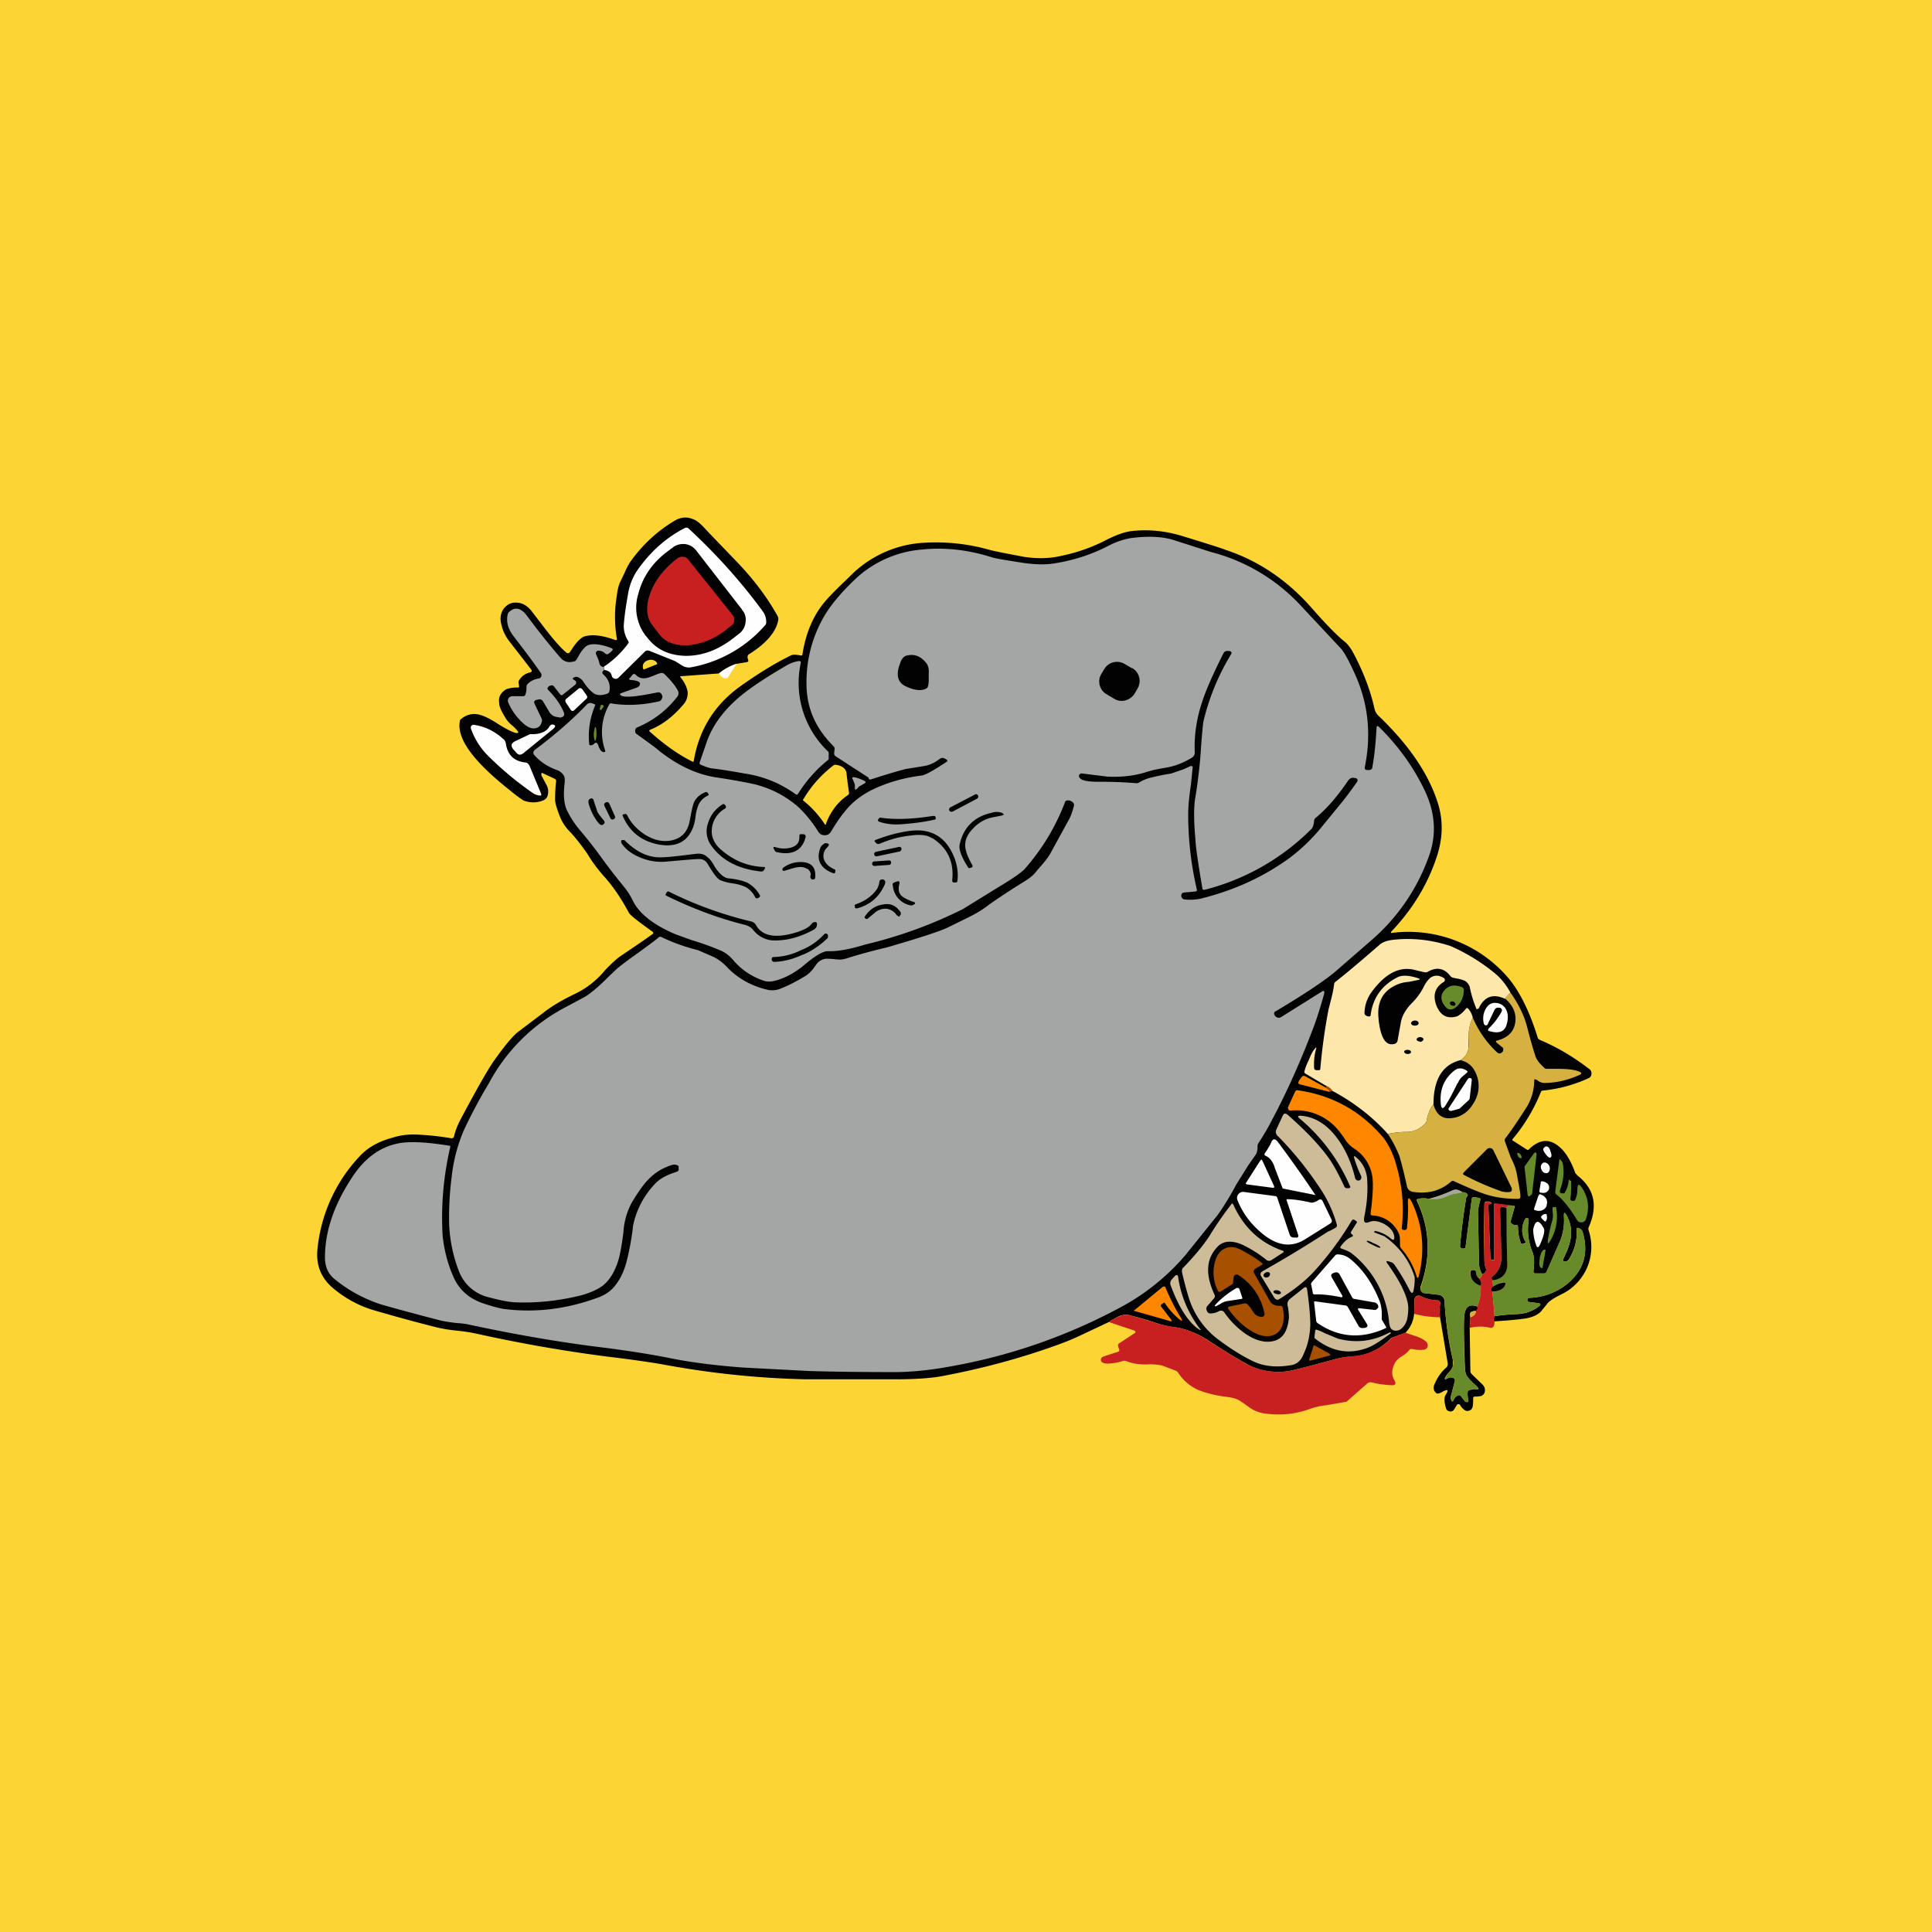 <!-- by TradingView --><svg width="56" height="56" viewBox="0 0 56 56" xmlns="http://www.w3.org/2000/svg"><path fill="#FCD535" d="M0 0h56v56H0z"/><path d="M21.35 19.24c-.18.06-.35.15-.51.28l-1.09.08c-.04 0-.04.01-.02.04.1.12.17.25.2.4a.49.49 0 0 1-.13.39c-.28.33-.6.58-.95.72-.04.02-.04.03-.01.06.41.37.82.66 1.22.86.03.02.05.01.05-.02.15-.89.59-1.6 1.31-2.13.53-.38 1.03-.69 1.5-.92.05-.03.15-.03.29 0 .03 0 .05 0 .05-.04.1-.63.32-1.13.65-1.52.08-.1.31-.34.7-.71a3.25 3.25 0 0 1 2.21-1 5.7 5.7 0 0 1 1.87.21c.24.06.57.12.99.2.39.06.75.05 1.09-.03a5.03 5.03 0 0 0 1.22-.42c.34-.18.62-.28.84-.3.48-.05.96 0 1.45.15.68.21 1.1.34 1.25.4.94.31 1.77.87 2.47 1.66.43.49.76.83.99 1.01.07.06.14.15.2.25.3.55.52 1.1.65 1.68a.4.4 0 0 0 .11.2c.9.86 1.48 1.72 1.74 2.58.14.47.13.96-.03 1.47-.26.81-.7 1.55-1.33 2.21-.02.03-.02.05.02.04a3.8 3.8 0 0 1 3.38 1.32c.33.4.61.97.84 1.71 0 .03.03.05.06.07.5.21.99.5 1.44.85.04.03.06.07.06.12 0 .06-.02.1-.06.13a4.13 4.13 0 0 1-1.34.37.07.07 0 0 0-.07.05 5 5 0 0 1-.81 1.35c-.02.02-.02.04 0 .05l.42.27h.03c.32-.32.62-.34.92-.07.17.15.32.4.44.74l.06.07c.5.39.6.89.33 1.5a.13.13 0 0 0 0 .1 1.52 1.52 0 0 1-.78 1.84c-.22.11-.37.2-.43.29l-.18.22c-.1.1-.26.17-.47.2-.28.04-.57.06-.87.08-.04 0-.04-.04 0-.15.2-.03.41-.05.62-.06.25 0 .47-.08.66-.22.07-.05.06-.09-.03-.1l-.24-.03c-.04 0-.05-.02-.06-.05v-.03a.06.06 0 0 1 .06-.04c.44-.02.83-.17 1.16-.46.43-.39.56-.87.38-1.46-.02-.05-.06-.09-.12-.1-.04-.02-.05 0-.05.04.02.3-.06.6-.23.87a.1.1 0 0 1-.09.05h-.03c-.04 0-.06-.02-.04-.06.08-.18.14-.3.16-.38.11-.32.09-.62-.06-.89-.06-.1-.08-.1-.08.02.02.25-.02.48-.1.7l-.4.91a.07.07 0 0 1-.07.05h-.26c-.04 0-.06-.03-.05-.07v-.02c.03-.24.02-.42-.04-.55a1.74 1.74 0 0 1-.1-.9c0-.04-.01-.06-.05-.06-.02 0-.04 0-.05.02a.65.65 0 0 0 0 .65c.02.03 0 .05-.02.06l-.04.01c-.04.02-.06 0-.07-.03-.06-.16-.08-.31-.08-.45 0-.04-.01-.06-.05-.06a.18.18 0 0 1-.13-.04.07.07 0 0 1-.03-.08l.12-.43-.57-.07c-.02 0-.03 0-.03.02v1.58c0 .02 0 .03-.02.03h-.03c-.04 0-.06-.03-.06-.07l-.06-1.52.01-.02.06-.02c.03 0 .03-.02 0-.04a.19.19 0 0 0-.13-.02c-.04 0-.05.02-.05.06-.02.52-.02 1.08 0 1.67 0 .04 0 .1.03.18.02.05.02.09 0 .12a.12.12 0 0 1-.1.07.63.63 0 0 1-.09-.35l-.03-1.42c0-.09.02-.2.06-.36.02-.05 0-.08-.05-.08l-.12-.02c-.04 0-.06.01-.07.05l-.18 1.39c0 .04-.03.05-.07.05h-.03c-.04-.01-.06-.04-.06-.08a18.49 18.49 0 0 1 .18-1.4l.03-.04c.02-.02.02-.05-.01-.07-.05-.04-.1-.05-.13-.04-.1-.07-.19-.1-.28-.06-.26.12-.49.2-.7.25a.67.67 0 0 0-.3 0c-.04 0-.05.03-.04.06.38.8.41 1.64.1 2.5 0 .04 0 .08.02.11s.05.05.08.06l.43.05c.1.02.16.08.17.18.03.53.1 1.1.24 1.7v.2a.6.6 0 0 1-.13.19.62.62 0 0 0-.1.14c0 .04 0 .05.04.03.1-.05.17-.06.22-.02.03.02.04.04.03.08l-.12.46v.05l.02.05c0 .02.01.03.03.03l.03-.03a.24.24 0 0 1 .12-.14c.04-.02.07-.01.1.02l.12.16.04.01h.03c.02-.02.03-.04.02-.07a.58.58 0 0 1-.02-.21c0-.04.02-.06.06-.07l.13-.03c.15.04.16 0 .05-.1a2.68 2.68 0 0 1-.24-.24c-.05-.06-.08-.17-.08-.32-.03-.82-.04-1.33-.01-1.51.03-.22.16-.3.37-.22.02.07 0 .11-.05.13-.05 0-.1.01-.13.03-.02.01-.03.04-.03.07l.01.09-.02.3.02 1.26c0 .03.02.06.04.08l.32.31c.04.05.07.1.06.17 0 .07-.04.12-.1.15a.66.66 0 0 1-.19.02c-.03 0-.05.02-.05.05 0 .11 0 .2-.02.26a.14.14 0 0 1-.1.1.14.14 0 0 1-.13-.02.43.43 0 0 1-.13-.15.05.05 0 0 0-.04-.02c-.02 0-.04 0-.05.02l-.08.13a.12.12 0 0 1-.13.06.13.13 0 0 1-.11-.1c-.05-.18-.06-.3 0-.39.08-.13.06-.16-.08-.09-.1.06-.17.08-.2.05-.08-.07-.1-.16-.04-.28.08-.18.18-.33.32-.45a.15.15 0 0 0 .05-.15l-.22-1.32a1.03 1.03 0 0 1 0-.37c.02-.08-.02-.12-.09-.12a1.13 1.13 0 0 1-.47-.12.12.12 0 0 0-.12 0 .12.12 0 0 0-.06.1l-.01.4c-.02.22-.1.4-.25.56l-.38.14a.14.14 0 0 0-.05.03c-.32.32-.7.5-1.14.52-.18.01-.35.04-.52.09-.78.21-1.23.33-1.36.34-.44.05-.84-.03-1.2-.24-.23-.13-.6-.35-1.1-.68-.33-.2-.64-.32-.94-.36a2.86 2.86 0 0 1-.62-.15 9.71 9.71 0 0 0-.62-.18.52.52 0 0 0-.35 0c-.1.05-.21.1-.32.18l-.7.33c-.25.12-.48.22-.7.3-1.14.42-2.31.73-3.5.95-.31.05-.74.08-1.28.08h-2.6a25.67 25.67 0 0 1-4.14-.43c-.34-.06-.88-.14-1.63-.23a42.72 42.72 0 0 1-3.81-.67 5.4 5.4 0 0 0-.53-.08 4.5 4.5 0 0 1-.57-.09 48.1 48.1 0 0 1-1.87-.51c-.4-.12-.79-.33-1.13-.61-.37-.3-.52-.68-.48-1.13a4.56 4.56 0 0 1 1.23-2.72c.23-.25.55-.43.97-.54.22-.07.47-.1.76-.08a7.86 7.86 0 0 1 .9.1c.05.01.08 0 .1-.05.04-.18.12-.37.23-.57.45-.84.76-1.39.94-1.64.32-.45.55-.72.7-.83l.7-.53c.25-.2.56-.38.91-.55a2.56 2.56 0 0 0 .9-.7c.2-.21.36-.35.45-.41.28-.19.6-.4.93-.64.02-.02.02-.04 0-.06-.42-.3-.65-.48-.69-.55-.23-.43-.48-.8-.76-1.1-.17-.2-.32-.4-.45-.62-.14-.2-.29-.4-.47-.6a1.4 1.4 0 0 1-.3-.42c-.11-.27-.16-.45-.16-.53 0-.22.01-.4.03-.55a.07.07 0 0 0-.05-.07l-.34-.16c-.03-.02-.04 0-.04.06l.16.3a.4.4 0 0 1 .02.3c-.02.07-.08.12-.18.15a.75.75 0 0 1-.52-.02 4.08 4.08 0 0 1-.4-.3c-1.06-.84-1.54-1.5-1.44-2 0-.03.02-.05.05-.07a.57.57 0 0 1 .53-.11c.12.03.29.11.52.26.22.14.4.23.5.26.1.02.12 0 .05-.08a1.57 1.57 0 0 0-.12-.12.95.95 0 0 1-.19-.2c-.12-.2-.2-.34-.2-.46-.03-.17.04-.3.2-.4a.87.87 0 0 1 .33-.05c.04 0 .06-.02.04-.06v-.04a.12.12 0 0 1 0-.1.48.48 0 0 1 .33-.24c.05-.02.05-.04.03-.08l-.62-.8c-.12-.15-.2-.31-.24-.48-.06-.2-.03-.37.07-.5.1-.12.23-.18.39-.16.15.01.28.09.39.22l.27.35c.33.44.58.73.75.87.04.04.08.03.12-.02 0-.02.03-.04.05-.08.13-.2.25-.32.35-.36.22-.07.52-.04.9.1.04.01.06 0 .05-.04a3.7 3.7 0 0 1 0-1.25c.02-.18.06-.33.12-.44l.1-.21c.07-.16.13-.27.18-.34.36-.5.79-.89 1.28-1.18.17-.1.35-.12.53-.04.1.03.22.13.37.3l.97 1.01c.46.49.82.98 1.1 1.48.03.05.04.1.02.17-.07.32-.35.65-.85.96-.04.03-.04.09-.01.17 0 .02 0 .04-.03.05l-.3.05Z" fill="#020202"/><path d="m17.52 19.42-.01-.1c.27-.18.5-.4.7-.67a.06.06 0 0 0 0-.07.8.8 0 0 1-.13-.44c.01-.2.05-.5.12-.9.04-.26.13-.49.26-.69.38-.55.84-.96 1.38-1.24a.1.1 0 0 1 .12.01c.8.74 1.52 1.54 2.15 2.4.07.1.1.2.1.32 0 .03-.01.06-.03.08a3.73 3.73 0 0 1-2.14 1.22c-.1.02-.19 0-.27-.05a8.2 8.2 0 0 0-.21-.13l-.75-.3a.12.12 0 0 0-.13.04l-.75.74a.11.11 0 0 1-.12.03.11.11 0 0 1-.08-.09c-.02-.09-.09-.14-.21-.16Z" fill="#FEFEFE"/><path d="M17.15 21.6a.18.18 0 0 0 .07-.04c.05-.05.09-.04.12.04.04.13.1.2.16.2.04 0 .05-.01.04-.05a1.6 1.6 0 0 1 .12-1.33c.01-.03.04-.04.07-.03.42.07.88.05 1.37-.06.05-.01.08-.05.1-.12 0-.04-.01-.08-.05-.12a.1.1 0 0 0-.09-.02l-.16.03c-.5.1-.8.12-.9.06-.04-.03-.04-.05.01-.07l.42-.15c.07-.02.12-.06.12-.12.01-.05-.08-.1-.27-.11-.05-.01-.06-.03-.02-.06l.08-.1c.03-.02.06-.02.09.01.1.11.24.13.42.06.14-.05.24-.1.3-.11.04-.01.07 0 .1.02.18.17.32.34.4.49.03.07.02.13-.03.19-.3.38-.67.67-1.14.87a.1.1 0 0 0-.07.1c0 .04.01.08.05.1.33.24.56.4.68.51.52.4 1.04.65 1.6.74.53.08.9.15 1.12.2a3 3 0 0 1 1.3.68 3.7 3.7 0 0 1 .56.7c.05.07.1.1.19.1.08 0 .14-.04.18-.11.15-.25.28-.44.4-.58.24-.31.59-.56 1.02-.73.39-.16.79-.26 1.2-.31.1-.01.34-.14.73-.4.03-.02.03-.04 0-.06l-.05-.03c-.06-.03-.1-.03-.16.01a.96.96 0 0 1-.48.21l-.5.08c-.37.1-.7.2-1 .3-.04.01-.06 0-.07-.02v-.02l-.02-.02-.94-.61a.1.1 0 0 1-.04-.1l.01-.1a.1.1 0 0 0-.03-.09c-.5-.5-.75-1.05-.78-1.68a3.8 3.8 0 0 1 .47-2.02c.21-.38.55-.78 1-1.2a3.2 3.2 0 0 1 1.86-.8c.66-.07 1.34 0 2.06.23.1.03.4.08.92.16.37.05.67.05.93 0a5.05 5.05 0 0 0 1.47-.48c.24-.13.46-.2.67-.24.51-.07.94-.05 1.28.06l1.06.34a5.37 5.37 0 0 1 2.6 1.55l1.16 1.24c.11.12.26.4.44.81.36.82.45 1.7.26 2.63-.01.06.01.09.07.09h.05c.06 0 .1-.03.1-.09.07-.4.1-.77.12-1.13 0-.06.02-.07.07-.03.56.55 1 1.16 1.33 1.85.3.64.35 1.28.11 1.92a5.77 5.77 0 0 1-1.69 2.44l-.92.8c-.32.29-.93.7-1.82 1.23-.05.02-.06.06-.04.11l.04.05c.06.04.12.04.17 0l1.15-.72c.07-.05.1-.03.08.06-.1.36-.2.68-.3.95-.36.95-.76 1.86-1.22 2.72-.1.2-.23.42-.38.65a.17.17 0 0 0-.03.1v.02c0 .09-.02.15-.04.2l-.23.33-.35.56a8 8 0 0 1-.53.87l-.94 1.17a6.53 6.53 0 0 1-1.95 1.55 16.4 16.4 0 0 1-4.88 1.68c-.6.11-1.19.17-1.74.16-1.2 0-1.98-.02-2.32-.03l-1.92-.1c-.8-.06-1.54-.15-2.21-.29-.57-.11-1.16-.2-1.77-.28-1.18-.14-2.5-.36-3.95-.67-.08-.02-.2-.04-.37-.05-.2-.02-.36-.05-.46-.07a71.1 71.1 0 0 1-1.71-.46 4.1 4.1 0 0 1-1.4-.76c-.18-.15-.27-.37-.26-.66.01-.75.28-1.51.79-2.28.37-.57.84-.9 1.4-.99.33-.05.8-.02 1.42.08.02 0 .03.02.02.04a9 9 0 0 0-.22 2.57c.05.47.17.89.35 1.27.17.33.44.56.83.69.3.1.53.16.67.17.87.1 1.74-.01 2.6-.32.24-.08.4-.19.52-.33.15-.18.27-.4.35-.69a7.4 7.4 0 0 0 .2-1.08A2.46 2.46 0 0 1 19 34.3c.13-.14.34-.25.6-.33.06-.02.08-.05.07-.1v-.07a.21.21 0 0 0-.2-.03c-.26.08-.49.22-.69.43-.15.16-.31.39-.48.68a2.07 2.07 0 0 0-.23.84c-.05.39-.1.67-.16.85-.1.3-.23.52-.42.68-.15.12-.37.22-.66.3-.62.15-1.23.22-1.83.2-.2 0-.47-.05-.84-.15a1.22 1.22 0 0 1-.86-.76 4.25 4.25 0 0 1-.28-1.33 9 9 0 0 1 .07-1.38c.05-.48.17-.94.36-1.38a14.94 14.94 0 0 1 .72-1.35 5.31 5.31 0 0 1 2.23-2.21l.56-.3c.16-.1.38-.28.66-.56l.25-.24c.13-.11.34-.27.64-.48.27-.2.47-.34.58-.44a.07.07 0 0 1 .08-.01c.33.16.69.29 1.06.38l.46.2c.12.06.25.15.39.3.3.31.68.53 1.13.64.14.04.29.03.43-.03.25-.1.49-.23.72-.37a.94.94 0 0 0 .24-.24l.08-.11a.39.39 0 0 1 .26-.14c.07 0 .17 0 .31.02h.04c.06.01.17 0 .31-.05a16.28 16.28 0 0 1 1.11-.3c.93-.27 1.52-.46 1.77-.58l.61-.3c.2-.1.39-.21.58-.36.27-.19.6-.41 1.02-.67.17-.1.29-.21.37-.32l.13-.15c.13-.15.22-.27.27-.37l.51-.93c.07-.12.12-.27.16-.43 0-.04 0-.06-.03-.09a.2.2 0 0 0-.16-.06.07.07 0 0 0-.07.05 6.3 6.3 0 0 1-1.18 1.95c-.1.1-.34.27-.76.52l-1.02.63a13.04 13.04 0 0 1-2.84 1.03c-.45.14-.8.2-1.08.19-.12 0-.33.11-.63.36l-.12.1c-.17.13-.35.24-.52.31-.24.1-.43.14-.57.09a1.96 1.96 0 0 1-.88-.58 1.07 1.07 0 0 0-.34-.28c-.18-.08-.48-.2-.88-.32l-.47-.17c-.64-.27-1.05-.6-1.23-.96a2.2 2.2 0 0 0-.29-.45c-.14-.17-.34-.42-.59-.76a13.3 13.3 0 0 0-.62-.8c-.15-.17-.29-.37-.4-.59-.1-.18-.13-.47-.08-.85v-.01c0-.08 0-.15-.04-.2a.42.42 0 0 0-.16-.13c-.29-.1-.51-.25-.68-.44-.05-.06-.04-.11.02-.16.56-.42 1.06-.85 1.51-1.32.05-.04.11-.05.2 0 .03 0 .04.03.02.06-.15.37-.2.74-.16 1.1 0 .03.02.04.06.03Z" fill="#A4A6A5"/><path d="M21.51 17.68c.09.1.12.22.1.36a.47.47 0 0 1-.19.33l-.18.14c-.43.33-.88.5-1.36.5-.48-.01-.85-.18-1.11-.52l-.06-.07a1.34 1.34 0 0 1-.21-1.2c.12-.47.38-.87.8-1.2l.2-.15c.1-.08.22-.11.36-.1.13.02.24.08.33.2l1.32 1.7Z" fill="#020202"/><path d="M21.23 17.82c.04.05.06.1.05.16 0 .07-.03.12-.08.15l-.09.07a2.1 2.1 0 0 1-1.12.5c-.39.03-.68-.07-.87-.3l-.18-.24c-.2-.23-.23-.54-.11-.91.12-.37.36-.7.72-1l.09-.07c.05-.03.1-.05.16-.04.06 0 .11.03.15.08l1.28 1.6Z" fill="#C82020"/><path d="M17.51 19.33v.1c-.02 0-.04.02-.05.06 0 .02 0 .04.03.06.16.15.21.31.17.5a.1.1 0 0 1-.07.06c-.14.05-.26.05-.36 0a1 1 0 0 1-.25-.25l-.1-.14c-.08-.08-.14-.11-.2-.1-.1.03-.11.06 0 .11l.02.04c0 .03 0 .06-.03.08l-.35.28c-.03.03-.05.03-.08 0l-.18-.23c-.03-.04-.06-.04-.1-.03l-.05.02-.04.05c0 .02 0 .05.02.06.2.2.35.41.44.62.05.1.02.16-.09.18l-.11-.02a.3.3 0 0 1-.2-.13l-.19-.32c-.04-.06-.09-.07-.16-.05l-.04.01c-.06.02-.07.06-.04.12l.2.42c.01.03.02.06 0 .1-.02.1-.09.17-.2.18-.13.02-.28-.07-.46-.27a1.65 1.65 0 0 1-.3-.46.14.14 0 0 1 0-.14.14.14 0 0 1 .13-.06h.3c.03 0 .05-.02.06-.05a.58.58 0 0 0 .03-.22c0-.03.01-.06.03-.08a.54.54 0 0 1 .31-.16.1.1 0 0 0 .09-.07.1.1 0 0 0-.02-.1c-.16-.24-.43-.6-.8-1.08-.16-.22-.2-.42-.15-.63a.15.15 0 0 1 .06-.07c.16-.14.34-.09.51.15.32.43.64.83.96 1.2.1.11.23.15.39.1.03 0 .05-.02.07-.05l.07-.12a.9.9 0 0 1 .2-.26c.07-.06.2-.08.35-.06.14.02.28.06.4.11.04.02.04.04.01.07a.41.41 0 0 1-.12.1c-.03.01-.06 0-.08-.02a.27.27 0 0 0-.2-.08.07.07 0 0 0-.06.04.07.07 0 0 0 0 .07c.04.09.08.18.1.28.01.03.03.05.05.06a.1.1 0 0 0 .08.02Z" fill="#A4A6A5"/><path d="m34.52 22.2-.22.1-.35.12c-.18.03-.4.07-.63.13a1.15 1.15 0 0 0-.3.13.16.16 0 0 1-.1.02 13 13 0 0 0-1.1-.04c-.21 0-.35-.02-.43-.05a.2.2 0 0 1-.1-.07.07.07 0 0 1 0-.09.08.08 0 0 1 .08-.03l.72.09c.41.02.77-.02 1.1-.12.17-.06.37-.1.61-.14.24-.04.49-.13.75-.29a.17.17 0 0 0 .08-.16c-.02-.47.05-.96.21-1.44.11-.35.32-.82.62-1.42.03-.06.08-.08.15-.07h.02c.07.01.08.05.05.1a6.73 6.73 0 0 0-.8 1.95c-.02.15-.05.46-.08.93-.03.4-.08.82-.15 1.25-.05.26-.05.67 0 1.23.01.24.08.7.2 1.41 0 .04.03.06.07.05A6.7 6.7 0 0 0 38 24.04c.05-.04.08-.13.09-.25 0-.03.02-.06.04-.08.32-.26.64-.63.95-1.09.05-.06.1-.09.18-.07h.03c.06.02.08.06.04.12-.16.23-.33.46-.53.7l-.54.66c-.25.3-.54.58-.87.83-.74.54-1.56.92-2.48 1.16-.2.06-.4.07-.58.05a.1.1 0 0 1-.08-.06.13.13 0 0 1-.01-.05c0-.05.02-.08.08-.09l.33-.03c.03 0 .05-.02.04-.06a9.7 9.7 0 0 1-.25-2.18c0-.18.02-.46.08-.86l.05-.5c0-.03-.01-.04-.05-.03ZM26.92 19.63c0 .1 0 .2-.02.25a.1.1 0 0 1-.04.07c-.13.08-.32.07-.57-.04-.25-.1-.32-.3-.23-.6l.02-.05c.04-.15.11-.24.21-.26.22-.05.4.02.56.22.06.08.08.18.07.31v.1Z" fill="#020202"/><path d="M18.66 19.4h-.01a.19.19 0 0 1 0-.16.22.22 0 0 1 .13-.1.22.22 0 0 1 .17 0c.05.02.09.05.1.1v.01c.01 0 0 0 0 0l-.4.16Z" fill="#FCD535"/><path d="M24.02 21.84v.15c0 .02 0 .03-.02.04-.34.27-.63.6-.87.98-.02.03-.04.03-.07.01a3.34 3.34 0 0 0-1.48-.6c-.39-.07-.7-.12-.96-.15-.06-.01-.16-.04-.3-.1-.04-.02-.05-.04-.04-.07l.2-.58c.16-.47.47-.9.92-1.29.3-.26.76-.57 1.38-.93a.97.97 0 0 1 .38-.14c.04 0 .06.02.05.06a2.74 2.74 0 0 0 .79 2.56c.02.02.02.04.02.06Z" fill="#A4A6A5"/><path d="m32.81 19.37-.22-.13a.43.43 0 0 0-.58.15l-.09.15c-.12.2-.05.46.15.58l.22.13c.2.13.47.06.6-.15l.08-.14a.43.43 0 0 0-.16-.6Z" fill="#020202"/><path d="m21.35 19.24-.24.38a.09.09 0 0 1-.07.04c-.08 0-.15-.05-.2-.14.16-.13.33-.22.51-.28ZM16.42 20.25l.34-.28c.04-.04.08-.03.12.01l.12.17c.03.04.03.08-.01.11l-.33.31c-.04.05-.09.05-.12 0l-.14-.21c-.02-.04-.02-.08.02-.11Z" fill="#FEFEFE"/><path d="m17.5 20.48-.06.08c0 .02-.02.02-.03.02-.02 0-.02-.02-.03-.03l.03-.1c.02-.03.05-.03.08 0 .01 0 .02.02 0 .03Z" fill="#678A2A"/><path d="M15.91 21.08c.03-.05.06-.08.1-.08.1.01.11.06.01.14l-.86.7c-.07.05-.14.05-.2-.03l-.09-.1c-.07-.1-.05-.16.05-.22l.42-.2a.1.1 0 0 1 .05-.01c.1 0 .2 0 .3-.04.1-.03.18-.09.22-.16Z" fill="#FEFEFE"/><path d="M14.66 21.54c.05.34.23.52.56.56.06 0 .1.04.13.1l.34.82c0 .03 0 .04-.03.04a.44.44 0 0 1-.24-.09 9.52 9.52 0 0 1-1.26-1.05 2.1 2.1 0 0 1-.51-.8.09.09 0 0 1 .01-.08.09.09 0 0 1 .08-.03c.34.05.62.2.87.43.03.03.04.06.05.1Z" fill="#FEFEFE"/><path d="M17.21 21.27c0 .1.02.2.04.2s.04-.1.04-.2-.01-.2-.03-.2c-.02 0-.04.09-.05.2Z" fill="#678A2A"/><path d="m24.57 22.7.04.28c0 .03-.01.05-.04.07-.29.2-.5.48-.63.83 0 .03-.02.04-.04 0a2.99 2.99 0 0 0-.61-.67c-.02-.01-.02-.03 0-.05.22-.37.5-.69.86-.97a.1.1 0 0 1 .09-.02c.19.03.3.13.3.28l.03.25Z" fill="#FCD535"/><path d="m24.91 22.57.14.06c.05.03.05.05.02.07l-.12.07a.22.22 0 0 0-.08.06c-.03.04-.06.06-.07.06-.02 0-.02-.04-.02-.1 0-.03 0-.06-.02-.1l-.05-.12c-.02-.03 0-.05.06-.04a1 1 0 0 1 .14.04Z" fill="#A4A6A5"/><path d="M20.52 23.06a.55.55 0 0 0-.27.26 1.3 1.3 0 0 0-.09.35c-.02.17-.06.3-.1.38-.16.35-.46.5-.9.44-.52-.08-.9-.35-1.11-.84-.01-.02 0-.04.02-.05h.03c.04-.02.06 0 .08.03.1.21.27.4.51.56.26.16.51.22.77.17.3-.06.47-.25.53-.56l.03-.16c.04-.2.07-.34.11-.41.06-.12.17-.21.32-.27.03-.01.05 0 .07.03l.02.03c0 .02 0 .03-.02.04ZM28.26 23.03l-.71.37a.07.07 0 0 0-.03.1c.02.03.06.04.1.02l.7-.37a.07.07 0 0 0 .03-.09.07.07 0 0 0-.1-.03ZM17.31 23.52c.03.06.1.15.19.26.04.05.03.09-.02.12-.04.03-.08.01-.13-.04a1.56 1.56 0 0 1-.29-.58c-.01-.07 0-.11.05-.13.05-.02.09 0 .1.06l.1.3ZM17.56 23.26a.07.07 0 0 0-.04.1l.17.35c.01.04.05.05.09.04a.07.07 0 0 0 .04-.1l-.16-.36a.07.07 0 0 0-.1-.03ZM20.63 24.1c0 .2.1.4.32.57.35.29.74.44 1.18.46.05 0 .06.02.03.06l-.01.02a.09.09 0 0 1-.1.05c-.65-.07-1.13-.32-1.44-.76a.7.7 0 0 1-.08-.66c.07-.22.21-.4.42-.53.03-.01.05 0 .06.02l.02.02c.02.04.02.07-.02.09a.76.76 0 0 0-.38.65ZM27.98 24.56c.02.15.09.32.2.51.02.04.01.07-.03.08l-.04.01c-.02.01-.04 0-.05-.02-.2-.31-.28-.54-.24-.68.11-.48.42-.79.92-.9a.45.45 0 0 1 .3 0c.07.04.07.06-.01.08l-.3.06c-.2.05-.37.15-.52.31-.18.18-.25.36-.23.55ZM25.52 23.7c.39.06.9.05 1.52-.05.04 0 .07 0 .08.04v.06c-.29.07-.6.11-.97.14-.23.02-.45 0-.66-.07-.04-.01-.05-.04-.03-.08l.02-.02a.04.04 0 0 1 .04-.02ZM27.02 24.3c-.14-.1-.35-.12-.63-.08-.3.03-.6.11-.9.24-.05.01-.08 0-.1-.03l-.03-.03c-.02-.02-.01-.04.01-.05.36-.14.7-.23 1.03-.27.62-.07 1.04.2 1.27.8.08.22.11.45.08.66 0 .03-.03.04-.06.04h-.05c-.03-.01-.04-.03-.04-.06.06-.54-.14-.95-.58-1.23ZM23.17 24.24c0-.05.02-.07.07-.06h.05c.05.01.07.04.06.09-.1.38-.38.53-.83.43a.08.08 0 0 1-.06-.04l-.04-.07v-.04h.04c.15.05.3.06.46.02.18-.05.26-.16.25-.33ZM20.26 24.9c-.13 0-.43.03-.9.07-.25.03-.5 0-.74-.09-.27-.1-.47-.24-.6-.43-.02-.04-.02-.07 0-.1h.08l.04.04c.33.32.67.47 1.02.46.18 0 .52-.04 1-.1.15-.02.26.01.35.1.06.04.13.13.2.26.14.22.27.33.4.35.24.02.42.07.54.12.15.08.28.2.37.36.02.03.01.05-.01.07l-.04.02c-.03.02-.06.01-.08-.02a.66.66 0 0 0-.28-.3 1.34 1.34 0 0 0-.34-.1c-.17-.02-.3-.06-.4-.1-.07-.04-.16-.15-.28-.34a2.73 2.73 0 0 0-.1-.16.26.26 0 0 0-.23-.11ZM23.87 24.85c.02.14.12.26.32.35.02 0 .03.03.02.05v.03c-.01.03-.03.04-.06.03-.38-.14-.5-.4-.37-.74a.2.2 0 0 1 .06-.08l.07-.05c.13 0 .15.04.06.13a.33.33 0 0 0-.1.28Z" fill="#020202"/><path d="m26.05 24.55-.66.14a.06.06 0 1 0 .03.13l.66-.14c.03-.01.05-.04.05-.08a.06.06 0 0 0-.08-.05ZM25.76 24.94l-.42.03a.06.06 0 0 0-.06.06v.01c0 .03.03.06.07.06l.42-.03c.04 0 .06-.04.06-.07a.06.06 0 0 0-.07-.06ZM23.5 25.37a.2.2 0 0 0-.13-.2.4.4 0 0 0-.26-.03c-.05 0-.17.04-.37.1-.03.01-.05 0-.06-.02v-.04l.01-.02a.85.85 0 0 1 .6-.17c.25.03.36.17.34.44 0 .03-.01.05-.05.06h-.04c-.02 0-.04-.02-.05-.05v-.07ZM25.42 25.77a.56.56 0 0 0 .07-.22c.01-.04.04-.06.09-.06.08.01.1.07.06.16-.16.35-.42.58-.8.68-.03 0-.05 0-.06-.02v-.04c-.02-.03 0-.05.03-.06.26-.09.46-.23.61-.44ZM26.07 25.62c-.05.18-.01.31.12.39.08.05.19.1.31.14.02 0 .02.02.02.03 0 .02 0 .03-.02.03l-.03.02a.12.12 0 0 1-.09.01.63.63 0 0 1-.5-.57c-.02-.05 0-.08.06-.1l.06-.02c.06-.02.08 0 .07.07ZM21.91 26.81c.19.34.6.4 1.22.2.2-.07.33-.14.4-.24a.1.1 0 0 1 .07-.04c.04-.01.06 0 .07.01.03.08 0 .15-.07.2-.36.2-.74.32-1.13.32a.78.78 0 0 1-.6-.26 3.12 3.12 0 0 0-.08-.09.5.5 0 0 0-.23-.11c-.79-.2-1.54-.49-2.25-.84-.02-.01-.03-.03-.01-.05l.02-.04c.02-.03.05-.04.08-.02a11 11 0 0 0 2.38.86c.06.02.1.05.13.1ZM26 26.54a.42.42 0 0 0-.31-.2.48.48 0 0 0-.35.13l-.18.15c-.03.03-.06.02-.08 0-.02-.02-.03-.04 0-.07.12-.18.29-.3.5-.33.23-.05.4.03.53.23v.06l-.02.02c-.02.05-.05.05-.08 0ZM23.27 27.67c-.28.13-.55.2-.81.21-.03 0-.06 0-.08-.03-.01-.02-.02-.04-.01-.06 0-.03.02-.05.06-.05.27-.01.53-.07.79-.2.26-.1.48-.26.67-.46.02-.02.05-.03.08-.01.01 0 .03.03.03.05 0 .03 0 .06-.02.08-.2.19-.42.35-.7.47Z" fill="#020202"/><path d="m43.78 28.77-.16.18c-.35-.16-.6-.06-.76.28l-.04.02c-.01 0-.03 0-.03-.02a3.37 3.37 0 0 1-.18-.58.31.31 0 0 0-.15-.22.94.94 0 0 0-.25-.07l-.09-.02a.14.14 0 0 1-.08-.05c-.18-.23-.4-.27-.66-.12a.12.12 0 0 1-.09.01 6.73 6.73 0 0 1-.3-.07c-.42-.1-.82.1-1.2.6-.15.19-.23.4-.24.65 0 .04.02.07.07.09l.04.01c.04.01.07 0 .07-.05.07-.5.33-.86.79-1.09.13-.06.34-.05.6.04.04.01.04.02.01.04l-.3.06c-.12.01-.2.03-.26.05-.47.17-.67.51-.61 1.03v.02c.06.53.21.76.45.7a.12.12 0 0 0 .1-.1l.09-.5c.03-.2.14-.4.32-.58.14-.14.25-.29.34-.46a.85.85 0 0 1 .2-.28c.12-.08.25-.08.39.01.02.01.03.03.03.05 0 .03-.01.05-.03.06-.26.16-.33.39-.21.7.12.28.31.38.59.3.07-.03.16-.1.26-.22.02-.03.04-.03.07 0a.6.6 0 0 1 .13.26c-.09.18-.13.39-.12.62 0 .16 0 .27-.02.33a.47.47 0 0 1-.22.28c-.52.13-.78.56-.78 1.28-.1.12-.16.28-.2.47 0 .04-.02.06-.04.09a.95.95 0 0 1-.23.17.7.7 0 0 1-.32.07c-.18 0-.36.02-.53.06-.45-.5-.99-.92-1.61-1.25a.4.4 0 0 0-.17-.14l-.61-.36c-.03-.02-.04-.04-.03-.07a1.66 1.66 0 0 1 .13-.33c.06-.16.12-.27.18-.33.03-.04.04-.04.03.01-.05.16-.07.34-.06.55 0 .04.02.06.06.07h.06c.04 0 .05 0 .06-.04a16.86 16.86 0 0 1 .24-1.73c.08-.3.14-.54.16-.72 0-.03.02-.06.05-.08.32-.25.73-.6 1.24-1.04.1-.1.24-.15.43-.17.55-.06 1.1 0 1.65.18a5.47 5.47 0 0 1 1.3.8c.17.14.32.33.44.55Z" fill="#FDE7AA"/><path d="M41.87 28.7c.12-.14.29-.17.5-.09.04.02.06.04.06.08 0 .2-.07.36-.2.48-.14.13-.26.12-.36-.02-.12-.16-.12-.32 0-.45Z" fill="#678A2A"/><path d="M43.78 28.77c.25.35.42.71.5 1.06.11.42.19.68.23.8.04.1.12.2.24.31.02.03.05.04.08.04h.24c.35 0 .6.02.74.1.01 0 .02.01.02.03 0 .02-.01.03-.03.04-.33.15-.68.24-1.04.24a.32.32 0 0 1-.2-.08 9.58 9.58 0 0 1-.07-.03.03.03 0 0 0-.02.03c0 .27-.07.52-.2.75-.21.33-.42.65-.64.94a.09.09 0 0 0-.01.08l.17.47c.1.19.15.34.17.45.05.28.1.5.11.67 0 .05-.02.08-.06.08-.26 0-.51-.02-.76-.08-.23-.05-.6-.2-1.1-.43a.07.07 0 0 0-.09.01c-.3.26-.65.36-1.08.3a.21.21 0 0 1-.2-.17c-.07-.32-.14-.61-.22-.88a3.5 3.5 0 0 0-.33-.63c.17-.04.35-.06.53-.06a.7.7 0 0 0 .32-.07c.08-.04.16-.1.23-.17a.16.16 0 0 0 .04-.09c.04-.2.1-.35.2-.47.08.3.26.43.52.4.3-.03.52-.2.68-.5a.9.9 0 0 0 0-.86.6.6 0 0 0-.42-.32c.1-.05.17-.14.22-.28a.96.96 0 0 0 .02-.33 1.2 1.2 0 0 1 .12-.62c.17.39.4.72.7 1 .04.04.07.04.11.03l.06-.05c.02-.05.02-.1-.01-.12l-.17-.14c-.03-.03-.03-.05.02-.06.3-.08.48-.25.52-.52.04-.26-.06-.5-.3-.7l.16-.17Z" fill="#D6B141"/><path d="M42.08 29.14c.04.02.09.02.1-.01.02-.03 0-.07-.05-.1-.04-.01-.08 0-.1.02-.01.03 0 .07.05.1Z" fill="#020202"/><path d="M43.52 29.33c.03-.05.01-.1-.04-.12h-.03c-.06-.01-.1.01-.13.06l-.19.4a.06.06 0 0 1-.06.05c-.03 0-.05-.02-.06-.05a.57.57 0 0 1 .04-.4c.07-.14.17-.21.3-.2.15.01.25.08.31.2.05.11.06.24.02.39-.05.24-.22.31-.5.23-.06-.01-.06-.04-.02-.09.14-.13.26-.29.36-.47Z" fill="#FEFEFE"/><path d="M41.01 29.73c.06 0 .11-.03.11-.07 0-.05-.05-.08-.1-.08-.07 0-.12.04-.12.08s.05.07.11.07ZM41.16 30.2c.05 0 .1-.04.1-.08 0-.03-.05-.06-.1-.06s-.1.03-.1.07c0 .03.05.06.1.06ZM40.8 30.55c.05 0 .1-.02.1-.05 0-.04-.04-.07-.1-.07-.05 0-.1.02-.1.05 0 .04.04.07.1.07Z" fill="#020202"/><path d="M42.25 31.39c-.1.2-.2.41-.32.6-.1.18-.16.17-.17-.03-.03-.4.11-.71.41-.94.1-.07.21-.07.34.01.03.02.04.04 0 .07l-.15.13a.5.5 0 0 0-.1.16Z" fill="#FEFEFE"/><path d="M38.42 31.52c.08.04.12.08.12.13l-.86-.22c-.05-.01-.06-.04-.03-.1l.07-.1c.03-.05.07-.06.12-.03l.58.32Z" fill="#FF8700"/><path d="m42.59 31.87-.28.26-.02.01-.22.06c-.03 0-.05 0-.07-.02a.05.05 0 0 1 0-.07l.55-.84c.02-.02.04-.03.07-.02.03 0 .04.03.04.06l-.06.52-.01.04Z" fill="#FEFEFE"/><path d="m38.62 31.62-.08.03c0-.05-.04-.1-.12-.13l.03-.04a.4.4 0 0 1 .17.14Z" fill="#A65000"/><path d="M40.78 35.6c.03-.27.04-.5.03-.7-.01-.21.03-.22.12-.04.3.65.38 1.35.2 2.1-.02.11-.05.11-.08 0a2.23 2.23 0 0 0-.44-.78.15.15 0 0 1-.03-.09V36c0-.11-.01-.19-.03-.24a.88.88 0 0 0-.77-.53c-.04 0-.06-.03-.05-.06v-.01c.06-.48.08-.83.05-1.04a1.17 1.17 0 0 0-.53-.83.88.88 0 0 1-.24-.23 3.09 3.09 0 0 0-.2-.28 1.58 1.58 0 0 0-1.39-.59c-.03 0-.06 0-.07-.03a.07.07 0 0 1-.01-.08l.2-.44c.02-.03.04-.04.06-.04 1.01.14 1.84.6 2.5 1.38.13.17.24.38.33.65.2.63.28 1.28.2 1.96 0 .04.02.06.06.06h.05c.02-.01.03-.02.04-.05Z" fill="#FF8700"/><path d="M39.21 35.8a.4.4 0 0 1-.03-.03c-.03-.02-.03-.05-.01-.08l.15-.24c.02-.02.01-.04 0-.05l-.06-.04c-.03-.02-.06-.01-.08.02a9.06 9.06 0 0 1-1.07 1.45c-.25.28-.59.55-1.02.82-.06.04-.1.03-.15-.03l-.38-.62c-.04-.06-.03-.11.03-.15a36.01 36.01 0 0 0 1.9-1.15c.12-.05.2-.1.23-.12a.07.07 0 0 0 .03-.08 3.7 3.7 0 0 0-.55-1.15 9.82 9.82 0 0 0-1.16-1.42.16.16 0 0 1-.04-.2l.18-.39c.03-.07.08-.08.14-.03.48.42.87.82 1.16 1.21.15.2.31.49.48.86.02.05.06.07.1.06h.04c.03 0 .05-.03.03-.06a5.29 5.29 0 0 0-1.46-1.96c-.07-.06-.06-.08.03-.08.4.03.75.24 1.05.64.25.33.42.72.53 1.17.01.04.04.06.08.07l.06-.01c.04-.04.05-.08.03-.13a3.61 3.61 0 0 1-.2-.52c-.01-.05 0-.06.04-.03.21.17.33.4.34.69.02.34-.01.7-.09 1.07-.02.14.03.18.15.13.12-.05.25-.03.42.05.17.1.27.2.3.35.02.13-.02.15-.12.06a.97.97 0 0 0-.43-.2c-.01 0-.02 0-.02.02l-.01.02.08.03.21.08c.43.3.72.68.88 1.17.01.06.01.15-.01.3l-.01.06c-.02.15-.06.15-.13.02a6.16 6.16 0 0 0-.43-.72.18.18 0 0 0-.11-.08l-.1-.03-.02.01v.03c.4.55.61.99.63 1.3 0 .06 0 .17-.03.33a.5.5 0 0 1-.16.28.23.23 0 0 1-.18.07.17.17 0 0 1-.15-.09.6.6 0 0 1-.04-.2 2.87 2.87 0 0 0-1.08-1.95c-.05-.04-.15-.09-.3-.14-.03-.01-.04-.03-.02-.06.09-.13.2-.23.32-.28.04-.02.05-.04.03-.05Z" fill="#CDBC97"/><path d="M36.95 33.85c-.05-.18-.15-.3-.27-.35-.03-.02-.04-.04-.02-.07.09-.13.15-.23.18-.3.05-.13.11-.14.2-.03a38.14 38.14 0 0 1 1.09 1.54 694.97 694.97 0 0 1-.95-.19l-.23-.6ZM44.78 33.24c.07-.03.13.01.16.13.04.1.04.16 0 .18-.03.02-.08-.02-.14-.1-.08-.1-.09-.17-.02-.2Z" fill="#FEFEFE"/><path d="m42.43 33.98.67-.67a.11.11 0 0 1 .1-.03c.04 0 .07.03.09.07l.53 1.09v.07a.07.07 0 0 1-.06.04.59.59 0 0 1-.3-.04 8 8 0 0 1-1.02-.45c-.04-.02-.04-.05-.01-.08Z" fill="#020202"/><path d="M44 33.52c.03.04.07.06.1.05.01-.02 0-.06-.02-.1-.03-.04-.07-.06-.1-.05-.01.01 0 .06.03.1ZM44.54 33.45l-.13 1.14-.01.03-.06.05a.04.04 0 0 1-.04 0 .03.03 0 0 1-.02-.03l-.09-.8v-.03l.28-.39c.01-.01.03-.02.04-.01.02 0 .03.02.03.04ZM45.55 34.8a.1.1 0 0 0 .05.01c.03 0 .05-.01.06-.04a.65.65 0 0 0 .06-.27c0-.2.05-.2.15-.05.18.29.2.58.1.88a.13.13 0 0 1-.13.1.13.13 0 0 1-.13-.07c-.21-.34-.4-.59-.6-.74a.09.09 0 0 1-.03-.08l.12-.93c0-.02.01-.02.02 0 .05.04.07.08.08.12.04.24.02.49-.08.76-.02.06 0 .1.06.1h.03c.02 0 .04 0 .05-.03.06-.1.1-.22.11-.35 0-.02.01-.02.03 0l.04.02v.04c0 .18 0 .34-.02.46 0 .04 0 .06.03.07Z" fill="#678A2A"/><path d="m36.9 34.43-.76-.1c-.03-.01-.04-.03-.02-.05l.41-.64c.03-.04.04-.03.06 0l.34.74c.01.04 0 .05-.04.05ZM44.68 33.9c.03.08.1.12.17.1.06-.02.09-.11.06-.2-.03-.07-.11-.12-.17-.1-.07.03-.1.12-.06.2ZM44.66 34.28c0-.03.02-.04.05-.04.06.01.11.04.15.07.03.04.05.08.04.12v.03c-.01.04-.04.07-.08.1a.24.24 0 0 1-.15.01h-.01c-.03 0-.04-.02-.04-.05l.04-.24Z" fill="#FEFEFE"/><path d="m42.39 34.56-.2.04a.7.7 0 0 0-.2.06c-.19.09-.38.12-.57.1.2-.06.44-.14.7-.26.08-.03.17-.01.27.06Z" fill="#A4A6A5"/><path d="m37.63 35.8-.34-1.02c0-.02 0-.02.02-.02.17 0 .4.03.7.1.06 0 .12-.02.2-.07.06-.04.1-.03.13.03l.25.52c.03.06.01.1-.04.13l-.72.45c-.38.24-.78.2-1.2-.13-.35-.28-.6-.6-.76-1a.17.17 0 0 1 .02-.17c.05-.06.1-.08.17-.07l.91.12c.02 0 .04.02.05.04l.36 1.07c.01.05.05.08.1.09h.08c.03.01.05 0 .06-.01a.06.06 0 0 0 .01-.06Z" fill="#FEFEFE"/><path d="M42.96 36.93c0 .07-.04.11-.1.12a.29.29 0 0 1-.08-.19c0-.03-.03-.05-.06-.04h-.05c-.04 0-.06.03-.06.07.01.18.12.3.31.38.01.21-.02.41-.1.6-.21-.08-.34 0-.37.22-.03.18-.02.69 0 1.51.01.15.04.26.1.32.07.1.15.17.23.24.11.1.1.14-.05.1-.02 0-.07 0-.13.03a.08.08 0 0 0-.06.07c0 .06 0 .13.02.21 0 .03 0 .05-.02.06l-.03.01-.04-.01-.13-.16c-.02-.03-.05-.04-.09-.02a.24.24 0 0 0-.12.14c0 .02-.02.03-.03.03-.02 0-.03-.01-.03-.03l-.02-.05v-.05l.12-.46c0-.04 0-.06-.03-.08-.05-.04-.12-.03-.22.02-.04.02-.05.01-.03-.03a.62.62 0 0 1 .1-.14.6.6 0 0 0 .12-.2.39.39 0 0 0 0-.2c-.13-.6-.21-1.16-.24-1.69 0-.1-.06-.16-.17-.18l-.43-.05a.12.12 0 0 1-.08-.06.11.11 0 0 1-.01-.1c.3-.87.27-1.71-.1-2.51-.02-.03 0-.05.02-.06a.67.67 0 0 1 .32 0c.19.03.38 0 .58-.1a.7.7 0 0 1 .19-.05l.2-.04c.04 0 .08 0 .13.04.03.02.03.05 0 .07a.12.12 0 0 0-.02.04 18.49 18.49 0 0 0-.18 1.4c0 .04.02.07.06.08h.03c.04 0 .06-.01.07-.05l.18-1.39c0-.04.03-.06.07-.05l.12.02c.05 0 .07.03.05.08-.04.16-.06.27-.06.36l.03 1.42c0 .14.03.25.09.35Z" fill="#678A2A"/><path d="M44.6 34.66c0-.04.03-.05.06-.04l.01.01c.07.02.11.06.15.12.03.06.03.12.01.18v.02a.22.22 0 0 1-.13.13.25.25 0 0 1-.19 0h-.01c-.03 0-.04-.03-.03-.06l.12-.36Z" fill="#FEFEFE"/><path d="M43.9 34.96c-.15-.03-.23 0-.23.06-.06-.04-.11-.05-.15-.03a.07.07 0 0 0-.04.07l.04 1.3c0 .3-.08.5-.26.64-.02.02-.03.04-.02.07l.02.04.02.18a.18.18 0 0 0-.06.08v.04c.01.02.02.03.04.03l.06.71c-.04.11-.04.16 0 .15 0 .07-.01.12-.03.15-.02.03-.05.04-.08.04-.2-.05-.4-.05-.61 0l.02-.3c.12-.06.17-.12.15-.2.05-.01.07-.05.05-.12.08-.19.11-.39.1-.6.03-.08.01-.15-.06-.22.06 0 .1-.05.1-.12.05 0 .08-.03.1-.07.02-.03.02-.07 0-.12a.78.78 0 0 1-.04-.18V34.9c0-.04.02-.06.06-.06.05-.01.1 0 .13.02s.03.03 0 .04l-.06.02-.01.02.06 1.52c0 .04.02.06.06.07h.03c.02 0 .02 0 .02-.03V34.9c0-.02.01-.03.03-.02l.57.07Z" fill="#C82020"/><path d="M35.09 38.07c.06 0 .14-.01.23-.06.08-.04.14-.02.18.05.17.24.37.44.6.6.28.19.54.26.77.22.3-.05.45-.28.49-.68 0-.06 0-.18-.04-.37a.19.19 0 0 1 .07-.18l.39-.31c.06-.05.1-.04.11.05l.01.08c.06.43.08.74.08.93-.01.3-.07.59-.2.86-.07.18-.2.29-.36.31-.4.07-.76.04-1.07-.1-.36-.17-.7-.39-1.06-.66a2.4 2.4 0 0 1-.84-1.22 9.74 9.74 0 0 1-.19-.72c0-.05 0-.1.04-.13.32-.33.57-.63.76-.92.2-.33.42-.64.62-.9.03-.05.05-.04.07 0 .3.66.77 1.1 1.42 1.33.05.01.05.04 0 .07l-.31.2a.12.12 0 0 1-.15 0 3.5 3.5 0 0 0-.74-.46c-.31-.12-.55-.08-.7.1-.32.35-.33.81-.06 1.38.01.03 0 .06-.01.08l-.2.23a.12.12 0 0 0-.02.14c.02.05.05.08.1.08Z" fill="#CDBC97"/><path d="m43.9 34.96-.11.43c0 .03 0 .06.03.08.03.03.07.04.13.04.04 0 .05.02.05.06 0 .14.02.3.08.45 0 .03.03.05.07.03h.04c.03-.02.04-.04.02-.07a.65.65 0 0 1 0-.65c.01-.02.03-.03.05-.02.04 0 .05.02.05.06-.05.33-.01.63.1.9.06.13.07.31.04.55v.02c0 .04.01.07.05.07h.26c.03 0 .05-.02.07-.05l.4-.92c.08-.21.12-.44.1-.69 0-.12.02-.12.08-.02.15.27.17.57.06.89l-.16.38c-.02.04 0 .06.04.06h.03a.1.1 0 0 0 .1-.05c.16-.27.24-.56.22-.87 0-.04.01-.06.05-.05.06.02.1.06.12.1.18.6.05 1.08-.38 1.47-.33.29-.72.44-1.16.46a.06.06 0 0 0-.05.04v.03c0 .03.01.05.05.05l.24.03c.1.01.1.05.03.1-.2.14-.41.21-.66.22-.2 0-.41.03-.62.06l-.06-.7c.17-.02.28-.07.34-.15.07-.11.05-.15-.09-.12a.72.72 0 0 0-.23.11l-.02-.18c.3-.03.45-.2.43-.53a27.1 27.1 0 0 1-.02-1.56c0-.07.08-.09.24-.06Z" fill="#678A2A"/><path d="M43.67 35.02c0 .52 0 1.04.02 1.56.02.32-.13.5-.43.53a.17.17 0 0 1-.02-.04c-.01-.03 0-.05.02-.07.18-.14.27-.35.26-.63l-.04-1.3c0-.04 0-.06.04-.08.04-.02.09 0 .15.03Z" fill="#020202"/><path d="M45 35.36a.65.65 0 0 0 0-.25v-.09c0-.02 0-.03.03-.03h.03c.03-.01.05 0 .05.03.05.33 0 .64-.16.92-.08.14-.1.13-.08-.03.04-.21.08-.4.13-.55Z" fill="#678A2A"/><path d="M44.83 35.21c.02.08.01.14-.02.18-.01.02-.03.02-.05 0l-.06-.06c-.04-.04-.04-.07 0-.1.03-.03.06-.04.1-.04.02 0 .03 0 .03.02ZM44.69 35.95l-.05.12c-.05.11-.09.11-.12 0a1.36 1.36 0 0 1-.08-.43c.06-.28.16-.3.3-.05.04.06.02.18-.05.36Z" fill="#FEFEFE"/><path d="M39.83 36.04c.13.06.19.1.18.12-.01.02-.08 0-.21-.07-.13-.06-.2-.1-.18-.12 0-.02.08 0 .2.07Z" fill="#020202"/><path d="M36.56 38.17c.02 0 .05 0 .07-.02a.08.08 0 0 0 .02-.08 1.7 1.7 0 0 0-.75-1.11.08.08 0 0 0-.09-.01.08.08 0 0 0-.05.07l-.02.16c0 .02-.01.04-.03.05l-.32.2c-.04.03-.07.02-.09-.02a1.17 1.17 0 0 1-.08-.85c.05-.18.15-.31.28-.37.14-.07.3-.05.48.04.26.14.46.27.6.38.02.01.02.03 0 .05l-.19.11c-.05.04-.07.09-.03.15l.46.81a.2.2 0 0 0 .07.07.4.4 0 0 0 .22.05c.04 0 .06.02.07.05.04.2.04.37-.01.52-.06.17-.18.27-.34.3-.2.04-.43-.04-.68-.22-.2-.14-.38-.33-.54-.55-.03-.04-.02-.07.03-.08l.43-.09a.1.1 0 0 1 .1.04c.04.04.09.1.15.2s.14.14.24.15Z" fill="#A65000"/><path d="M44.7 36.75v.01c-.08-.01-.1-.1-.07-.27v-.03c.04-.17.09-.25.16-.24l.01.02-.09.51Z" fill="#678A2A"/><path d="m38.6 37.02.31.54v.03a.04.04 0 0 1-.04.01c-.3-.06-.55-.09-.76-.08-.04 0-.06-.02-.06-.06l-.04-.2a.09.09 0 0 1 .01-.09l.68-.78a.09.09 0 0 1 .07-.03c.13 0 .24.04.34.11.37.29.66.7.87 1.22.06.15.08.32.07.51 0 .03 0 .06.02.08l.1.17c.02.02.01.04-.01.05-.7.32-1.36.27-1.97-.15a.1.1 0 0 1-.04-.07l-.06-.53c0-.02 0-.03.03-.03l.88.12c.03 0 .05.02.07.05l.3.53c.03.06.09.09.16.07h.03c.08-.02.1-.06.05-.13l-.24-.39c-.02-.03-.01-.05.03-.05l.45.05c.03 0 .06-.02.1-.07v-.04a.14.14 0 0 0-.12-.11l-.57-.1a.08.08 0 0 1-.07-.05l-.35-.64c-.03-.07-.09-.1-.16-.07l-.03.01c-.06.02-.08.06-.05.12Z" fill="#FEFEFE"/><path d="M42.86 37.05c.07.07.09.14.06.22-.2-.07-.3-.2-.3-.38 0-.04.01-.06.05-.07h.05c.03 0 .05 0 .06.04 0 .08.03.14.08.19ZM36.75 37.02c.05-.02.07-.07.06-.11-.02-.04-.07-.05-.12-.03-.05.03-.08.07-.06.11.02.04.07.05.12.03Z" fill="#020202"/><path d="M34.8 38.53v.02h-.02c-.31-.19-.6-.62-.85-1.3a.16.16 0 0 1 .04-.17l.08-.09c.05-.05.09-.04.1.03.08.56.3 1.06.64 1.51Z" fill="#CDBC97"/><path d="M43.26 37.44a.06.06 0 0 1-.04-.03v-.04a.18.18 0 0 1 .06-.08c.08-.05.16-.09.23-.1.14-.04.16 0 .09.11-.06.08-.17.13-.34.14Z" fill="#020202"/><path d="m33.72 37.77-.03.02c-.05.03-.06.06-.02.1l.27.35c.04.05.03.07-.03.05L32.89 38c-.03 0-.03-.02 0-.03l.8-.66c.05-.03.09-.03.1.03.12.28.26.57.43.84.07.12.05.13-.05.05a2.2 2.2 0 0 1-.4-.45c-.01-.02-.03-.03-.05-.01Z" fill="#FF8700"/><path d="m35.4 37.78-.15.08c-.04.01-.05 0-.03-.03.16-.18.36-.34.61-.49.05-.02.08-.01.1.04l.08.24c0 .02 0 .03-.03.03l-.39.06a.56.56 0 0 0-.2.07Z" fill="#FEFEFE"/><path d="M37.01 37.51c.06.02.11 0 .12-.03 0-.03-.04-.07-.1-.08-.06-.01-.11 0-.12.04 0 .03.04.06.1.07Z" fill="#020202"/><path d="M41.74 38.18c-.25 0-.5-.03-.75-.1l.01-.4c0-.05.02-.08.06-.1a.12.12 0 0 1 .12-.01c.14.07.3.11.47.12.07 0 .1.04.1.12-.03.12-.03.24 0 .37Z" fill="#C82020"/><path d="M42.77 38c.02.07-.03.13-.15.18a.33.33 0 0 1-.01-.08c0-.03.01-.06.03-.07a.23.23 0 0 1 .13-.03Z" fill="#D6B141"/><path d="m40.74 38.63.33.11c.11.04.2.09.28.16.03.04.04.08.03.13a.12.12 0 0 1-.1.09.92.92 0 0 1-.35-.02c-.04 0-.06 0-.08.03a.82.82 0 0 1-.21.18.59.59 0 0 0-.2.18c-.1.19-.12.36-.02.52.05.1.03.15-.09.14a2.79 2.79 0 0 1-.57-.08.14.14 0 0 0-.14.04l-.59.52a102.48 102.48 0 0 1-.58.1 2.1 2.1 0 0 0-.46.1c-.4.15-.82.2-1.25.15a1.04 1.04 0 0 1-.52-.18 4.4 4.4 0 0 0-.3-.21c-.09-.05-.2-.08-.35-.1a3.6 3.6 0 0 1-.7-.15c-.31-.1-.55-.29-.72-.55a.16.16 0 0 0-.07-.06l-.4-.15a1.5 1.5 0 0 0-.44-.03c-.2 0-.41-.02-.6-.1a.16.16 0 0 0-.1 0l-.06.02c-.25.06-.43.07-.51.03a.09.09 0 0 1-.06-.1c0-.03.03-.06.07-.08l.43-.14c.03-.01.04-.03.03-.07l-.03-.08c-.01-.05 0-.08.04-.1l.41-.27c.07-.04.07-.07 0-.1l-.72-.24c.1-.07.21-.13.32-.17.1-.05.22-.05.35-.01l.62.18c.13.06.34.1.62.15.3.04.61.16.93.36.51.33.88.55 1.1.68.37.2.77.29 1.21.24.13-.01.58-.13 1.36-.34.17-.05.34-.08.52-.1.44-.02.82-.19 1.14-.5a.14.14 0 0 1 .05-.04l.38-.14Z" fill="#C82020"/><path d="m38.1 38.75.02-.16c0-.05.03-.06.06-.04.05.01.12.04.21.09l.39.16c.52.14 1.02.08 1.5-.18h.03v.03l-.14.1c-.22.16-.4.27-.54.32-.54.2-1.04.1-1.51-.27a.05.05 0 0 1-.02-.05Z" fill="#CDBC97"/><path d="m38.11 39 .43.24.02.03-.02.02-.56.15c-.03 0-.04 0-.03-.04l.12-.38c0-.02.02-.03.04-.02Z" fill="#A65000"/></svg>